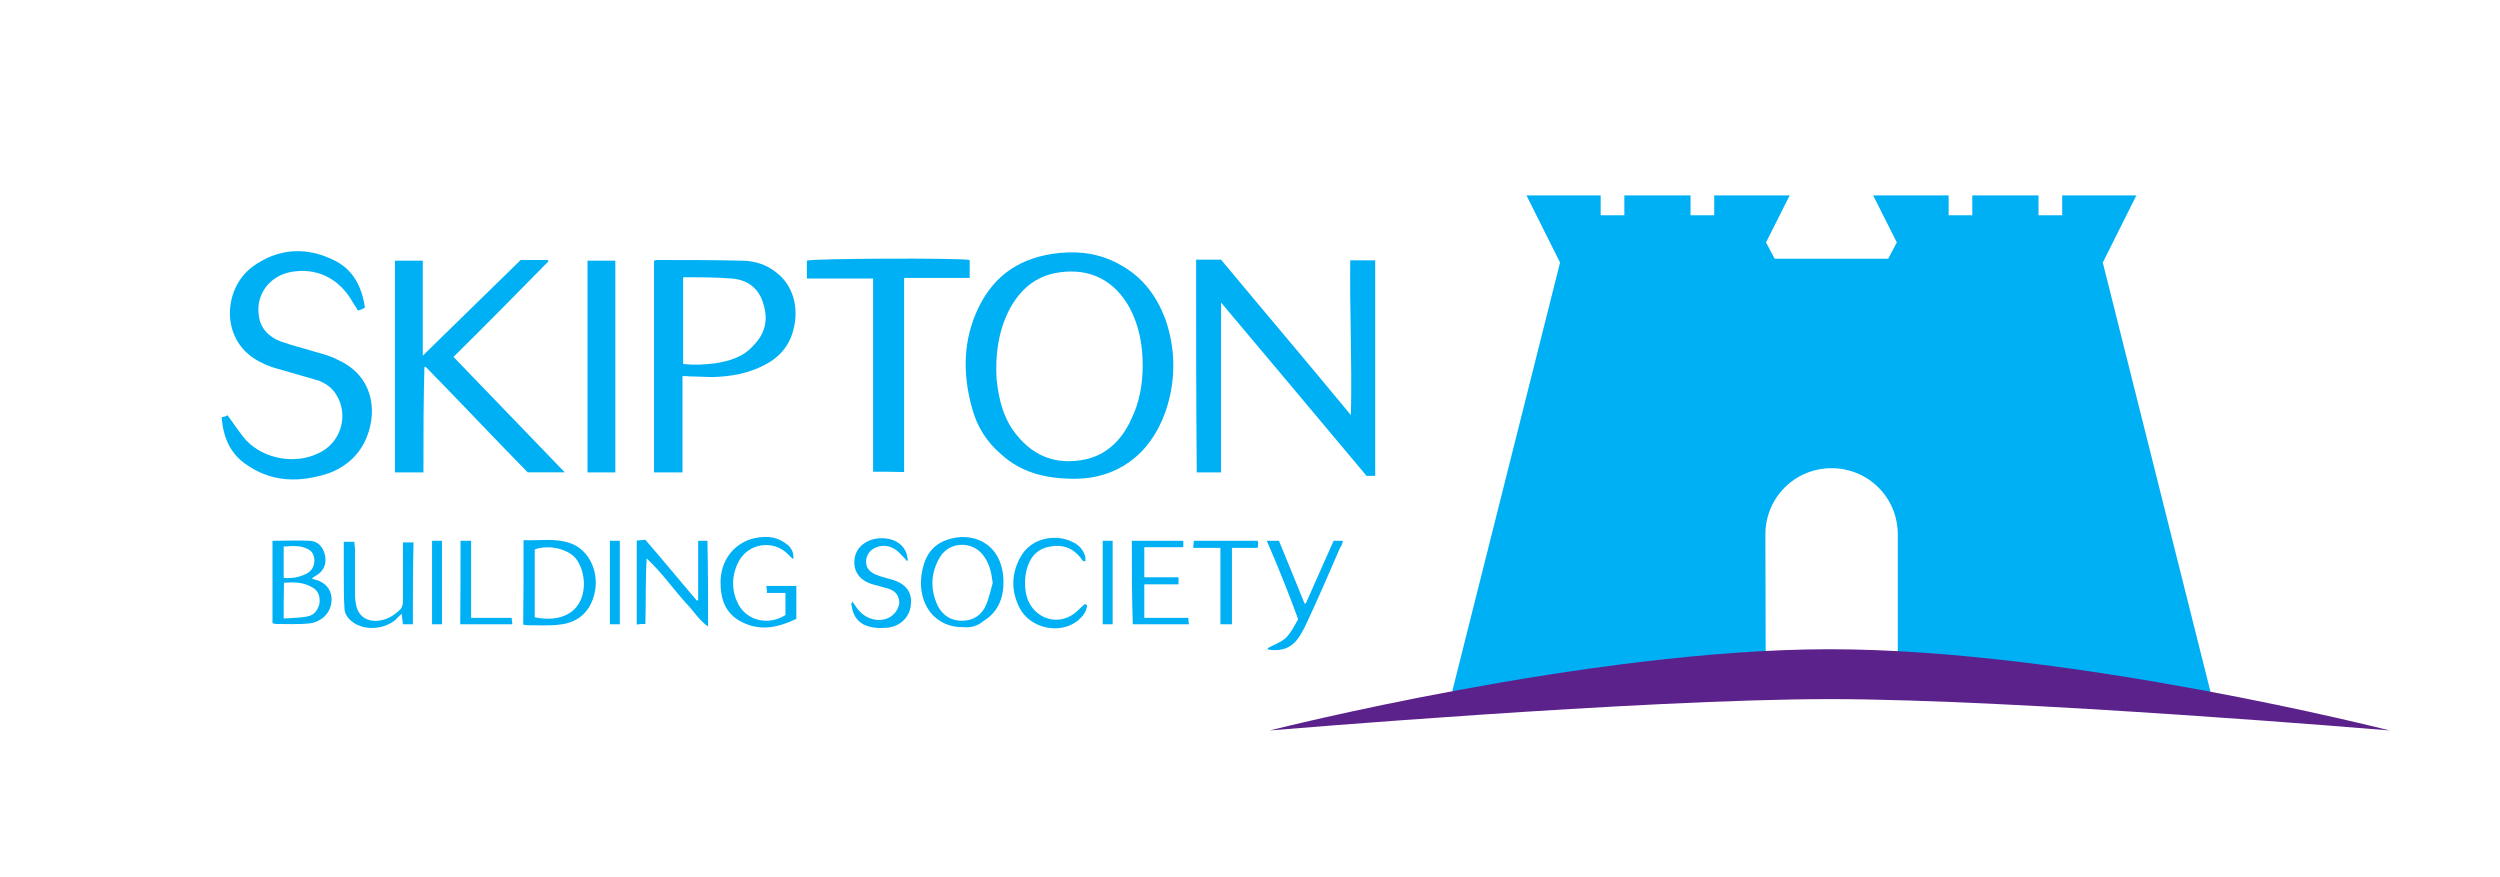 <?xml version="1.0" encoding="utf-8"?>
<!-- Generator: Adobe Illustrator 24.1.2, SVG Export Plug-In . SVG Version: 6.00 Build 0)  -->
<svg version="1.1" id="Neu_2009" xmlns="http://www.w3.org/2000/svg" xmlns:xlink="http://www.w3.org/1999/xlink" x="0px" y="0px"
	 viewBox="0 0 781.7 274.1" style="enable-background:new 0 0 781.7 274.1;" xml:space="preserve">
<style type="text/css">
	.st0{fill:#00B0F5;}
	.st1{fill:#5C228C;}
</style>
<path class="st0" d="M691.2,216.4L657.5,82.1l10.5-21h-23.2v6.2h-7.4v-6.2h-20.7v6.2h-7.4v-6.2h-23.6l7.4,14.7l-2.7,5.1h-17.2h-1.1
	h-17.2l-2.7-5.1l7.4-14.7h-23.6v6.2h-7.4v-6.2h-20.7v6.2h-7.4v-6.2h-23.2l10.5,21l-33.7,134 M552,167.1c0-11.4,9.1-20.7,20.7-20.7
	c11.4,0,20.7,9.1,20.7,20.7v39.2c-7.4-0.4-14.5-0.7-21.4-0.7c-6.5,0-12.9,0.2-19.9,0.4L552,167.1z"/>
<g>
	<g>
		<path class="st0" d="M374,81.2c2.7,0,5.1,0,7.8,0c13.4,16.1,27,32.1,40.6,48.6c0.4-16.3-0.4-32.3-0.2-48.4c2.7,0,5.1,0,7.8,0
			c0,22.3,0,44.8,0,67.4c-0.9,0-1.8,0-2.7,0c-14.9-17.8-30.1-35.9-45.5-54.2c0,17.8,0,35.5,0,53.1c-2.7,0-5.1,0-7.6,0
			C374,125.4,374,103.3,374,81.2z"/>
		<path class="st0" d="M336.1,149.7c-9.8,0-17-2.2-23-7.6c-4.5-3.8-7.6-8.7-9.1-14.3c-3.1-10.9-2.9-21.6,2-31.7
			c5.1-10.5,13.6-15.8,25.2-17c6.9-0.7,13.6,0.4,19.6,4c6.7,3.8,10.9,9.6,13.6,16.7c3.3,9.6,3.3,19.4,0,29
			C359.5,142.6,348.8,149.7,336.1,149.7z M357.3,114.2c0-6.2-1.1-12.3-4-17.8c-4.7-8.7-12.5-12.7-22.3-11.2
			c-7.4,1.1-12.3,5.6-15.6,12c-3.3,6.7-4.2,13.8-3.8,21.2c0.7,6.7,2.2,12.9,6.7,18.1c4.7,5.6,10.7,8.3,18.1,7.6
			c8.5-0.7,14.1-5.8,17.4-13.2C356.4,125.6,357.3,119.8,357.3,114.2z"/>
		<path class="st0" d="M132.4,147.7c-3.1,0-6,0-8.9,0c0-22.1,0-44.2,0-66.2c2.9,0,5.6,0,8.7,0c0,10,0,19.9,0,29.7
			c10.3-10,20.3-19.9,30.6-29.9c2.7,0,5.6,0,8.5,0c0,0.2,0.2,0.2,0.2,0.4c-9.8,10-19.6,19.9-29.7,29.9c11.6,12,23,23.9,34.8,36.1
			c-4,0-7.8,0-11.6,0c-10.7-10.9-21.2-22.1-31.9-33c-0.2,0-0.4,0-0.4,0.2C132.4,125.6,132.4,136.6,132.4,147.7z"/>
		<path class="st0" d="M69.3,130.5c0.9-0.2,1.6-0.4,1.8-0.7c2.2,2.9,3.8,5.6,6,8c5.6,5.8,15.2,7.4,22.3,4c7.1-3.1,9.8-11.8,5.8-18.3
			c-1.3-2.2-3.3-3.6-5.6-4.5c-3.6-1.1-7.1-2-10.7-3.1c-2.5-0.7-4.9-1.3-7.1-2.5c-13.2-6.2-12.3-23.2-2.7-30.1c8-5.8,17-6.2,25.6-1.8
			c5.8,2.9,8.5,8.3,9.4,14.7c-0.7,0.4-1.3,0.7-2.2,0.9c-0.7-1.3-1.6-2.5-2.2-3.6c-4.2-6.7-10.9-9.8-18.5-8.5
			c-6.7,1.1-11.2,6.9-10.3,13.4c0.4,4.2,3.1,6.9,6.7,8.3c3.6,1.3,7.4,2.2,10.9,3.3c2.5,0.7,4.9,1.3,7.1,2.5
			c10.9,4.9,12.5,15.6,9.1,24.1c-2.2,5.6-6.5,9.4-12,11.4c-8.9,2.9-17.6,2.9-25.6-2.7C72,141.9,69.8,136.8,69.3,130.5z"/>
		<path class="st0" d="M213.4,117.6c0,10,0,20.1,0,30.1c-3.1,0-5.8,0-8.9,0c0-22.1,0-44.2,0-66.2c0.2,0,0.7-0.2,0.9-0.2
			c8.7,0,17.6,0,26.3,0.2c4,0,7.8,1.1,10.9,3.6c5.4,4,7.4,11.2,5.4,18.3c-1.3,4.9-4.5,8.5-8.9,10.7c-5.1,2.7-10.5,3.6-16.1,3.8
			c-2.5,0-4.9-0.2-7.4-0.2C215.2,117.6,214.5,117.6,213.4,117.6z M213.6,86.8c0,8.9,0,17.8,0,27c3.6,0.4,6.7,0.2,10-0.2
			c4.5-0.7,8.9-2,12-5.6c3.6-3.6,4.7-8,3.1-12.9c-1.3-4.9-4.9-7.6-9.8-8c-4.9-0.4-9.6-0.4-14.5-0.4
			C214.3,86.6,214.1,86.6,213.6,86.8z"/>
		<path class="st0" d="M273,147.5c0-20.1,0-40.1,0-60.4c-6.9,0-13.8,0-20.7,0c0-2,0-3.8,0-5.6c1.3-0.7,48.2-0.9,50.9-0.2
			c0,1.8,0,3.3,0,5.6c-6.7,0-13.6,0-20.5,0c0,20.3,0,40.4,0,60.7C279.2,147.5,276.3,147.5,273,147.5z"/>
		<path class="st0" d="M192.4,147.7c-2.9,0-5.8,0-8.7,0c0-22.1,0-44.2,0-66.2c2.9,0,5.6,0,8.7,0
			C192.4,103.5,192.4,125.4,192.4,147.7z"/>
		<path class="st0" d="M221.4,195.9c-2.9-2-4.5-4.9-6.7-7.1c-2-2.2-4-4.7-6-7.1c-2-2.5-4-4.7-6.5-7.1c-0.4,6.7-0.2,13.4-0.4,20.5
			c-0.9,0-1.6,0-2.7,0.2c0-8.9,0-17.4,0-26.3c0.9,0,1.6-0.2,2.7-0.2c5.4,6.2,10.7,12.7,16.1,19c0.2,0,0.2,0,0.4-0.2
			c0-6.2,0-12.3,0-18.5c1.1,0,1.8,0,2.9,0C221.4,177.8,221.4,186.7,221.4,195.9z"/>
		<path class="st0" d="M301.3,196.1c-8.9,0.2-14.3-7.1-13.2-16.1c0.7-5.1,2.7-9.4,8-11.2c7.6-2.7,16.7,0.7,17.6,11.6
			c0.4,5.6-1.1,10.7-6.2,13.8C305.5,195.9,303.3,196.3,301.3,196.1z M310.4,182.3c-0.4-3.1-0.9-5.8-2.7-8.3
			c-3.3-4.9-10.7-4.9-13.8,0.2c-2.9,4.9-3.1,10-0.7,15.2c1.6,3.1,4.2,4.7,7.6,4.7c3.6,0,6.2-1.8,7.6-5.1
			C309.3,186.7,309.8,184.5,310.4,182.3z"/>
		<path class="st0" d="M163.7,168.9c4.9,0.2,9.8-0.7,14.5,0.9c5.4,1.8,8.7,7.8,8,14.1c-0.9,6.5-4.7,10.7-11.2,11.4
			c-3.1,0.4-6.5,0.2-9.8,0.2c-0.4,0-0.9,0-1.6-0.2C163.7,186.7,163.7,178,163.7,168.9z M167.2,193c6,1.3,11.2-0.2,13.6-4
			c2.7-4,2.2-10.5-0.7-14.3c-2.5-3.1-8.5-4.5-12.9-2.9C167.2,178.7,167.2,185.8,167.2,193z"/>
		<path class="st0" d="M85.2,169.1c4,0,8-0.2,11.8,0c2.7,0.2,4.2,2.2,4.7,4.9c0.4,2.7-0.7,4.7-2.9,6c-0.4,0.2-0.7,0.4-1.3,0.9
			c0.7,0.2,0.9,0.4,1.3,0.4c6.2,1.8,5.8,8.5,2.7,11.4c-1.1,1.1-2.9,2-4.5,2.2c-3.6,0.4-7.4,0.2-10.9,0.2c-0.2,0-0.4-0.2-0.9-0.2
			C85.2,186.5,85.2,178,85.2,169.1z M88.7,193.4c2.7-0.2,5.4-0.2,7.6-0.7c2-0.4,3.1-2,3.6-4c0.2-2-0.2-3.8-2-4.9
			c-2.9-1.8-5.8-1.8-9.1-1.6C88.7,186.1,88.7,189.4,88.7,193.4z M88.7,180.7c2.7,0.2,4.9-0.2,7.1-1.3c1.8-0.9,2.5-2.5,2.5-4.2
			c0-1.6-0.7-2.9-2.2-3.6c-2.2-1.1-4.7-0.9-7.4-0.7C88.7,174.5,88.7,177.4,88.7,180.7z"/>
		<path class="st0" d="M129.1,195.2c-1.1,0-2,0-3.1,0c-0.2-1.1-0.2-2-0.4-3.3c-0.7,0.7-1.3,1.1-1.8,1.8c-3.6,3.1-9.6,3.6-13.4,0.9
			c-1.6-1.1-2.7-2.7-2.7-4.5c-0.2-3.3-0.2-6.7-0.2-10c0-3.6,0-7.1,0-10.7c1.1,0,2.2,0,3.3,0c0,0.9,0.2,1.6,0.2,2.5
			c0,4.5,0,8.9,0,13.4c0,0.9,0,2,0.2,2.9c0.4,4.2,3.3,6.5,7.6,5.8c2.7-0.4,4.7-1.8,6.5-3.6c0.4-0.4,0.7-1.6,0.7-2.2
			c0-5.4,0-10.7,0-16.1c0-0.7,0-1.6,0-2.5c1.1,0,2.2,0,3.3,0C129.1,177.8,129.1,186.5,129.1,195.2z"/>
		<path class="st0" d="M247.8,174.7c-0.4-0.4-0.9-0.9-1.3-1.3c-4.7-4.9-12.9-3.6-15.8,2.7c-2,4.2-2,8.7,0.2,12.9
			c2.7,5.1,9.4,6.7,14.7,3.3c0-2,0-4.2,0-6.9c-2,0-3.8,0-5.8,0c0-0.9,0-1.3-0.2-2.2c3.1,0,6.2,0,9.4,0c0,3.3,0,6.7,0,10.3
			c-5.6,2.7-11.4,4-17.2,0.9c-4.9-2.5-6.5-6.9-6.5-12.3c0-6.9,4.2-12.3,10.5-13.8c3.3-0.7,6.5-0.7,9.4,1.3c1.8,1.1,2.9,2.5,2.9,4.7
			C248.2,174.5,248,174.7,247.8,174.7z"/>
		<path class="st0" d="M396.1,169.1c1.3,0,2.5,0,3.8,0c2.7,6.5,5.4,13.2,8,19.6c0.2,0,0.4,0,0.4,0c2.9-6.5,5.8-13.2,8.7-19.6
			c0.9,0,1.8,0,2.9,0c-0.2,0.9-0.4,1.6-0.9,2.2c-3.6,8.3-7.1,16.5-10.9,24.5c-0.9,1.8-2,3.8-3.3,5.1c-2.2,2.2-5.1,2.7-8.3,2.2
			c0-0.2,0-0.2-0.2-0.4c2-1.1,4.2-1.8,5.8-3.3c1.6-1.6,2.7-3.8,3.8-5.8C403,185.6,399.7,177.4,396.1,169.1z"/>
		<path class="st0" d="M266.5,188.1c0.9,1.1,1.3,2,2,2.7c2.2,2.7,6,3.8,9.1,2.5c2-0.9,3.3-2.7,3.6-4.7c0-2.2-1.1-3.8-3.3-4.5
			c-1.6-0.4-3.1-0.9-4.7-1.3c-4.2-1.1-6.5-4-6-8c0.4-3.6,3.6-6.2,7.8-6.5c4.2-0.2,7.4,1.6,8.5,4.9c0.2,0.7,0.2,1.3,0.4,2
			c-0.2,0-0.4,0.2-0.4,0.2c-0.4-0.7-0.9-1.1-1.6-1.8c-2-2.5-4.9-3.6-7.8-2.5c-2,0.7-3.3,2.5-3.3,4.5c0,1.8,0.9,3.1,2.9,4
			c1.6,0.7,3.3,1.1,5.1,1.6c4.5,1.3,6.5,4,6,8c-0.4,4-3.6,6.9-7.8,7.1c-2.5,0.2-4.9,0-7.1-1.1c-2.2-1.3-3.3-3.3-3.6-5.8
			C266,189,266.3,188.7,266.5,188.1z"/>
		<path class="st0" d="M353.9,169.1c5.4,0,10.5,0,16.1,0c0,0.7,0,1.1,0,2c-2.2,0-4.2,0-6.2,0c-2,0-4,0-6,0c0,3.3,0,6.2,0,9.4
			c3.6,0,7.1,0,10.7,0c0,0.9,0,1.3,0,2.2c-3.6,0-7.1,0-10.7,0c0,3.6,0,6.9,0,10.5c4.5,0,9.1,0,13.8,0c0,0.9,0,1.3,0.2,2
			c-6,0-11.8,0-17.6,0C353.9,186.5,353.9,177.8,353.9,169.1z"/>
		<path class="st0" d="M339.9,189.4c-0.2,1.8-1.3,3.3-2.7,4.5c-5.6,4.7-15.2,2.7-18.5-4c-2.5-5.1-2.5-10.3,0.2-15.4
			c3.6-6.9,11.8-7.4,16.3-5.1c2,0.9,3.3,2.2,4,4.2c0.2,0.4,0.2,1.1,0.2,1.8c-0.2,0-0.2,0-0.4,0.2c-0.2-0.2-0.7-0.4-0.9-0.9
			c-2.7-3.6-6.2-4.7-10.7-3.6c-4.2,1.1-6,4.5-6.7,8.5c-0.4,2.7-0.2,5.6,0.7,8c2.7,6.5,10.5,8.3,15.6,3.3c0.7-0.7,1.3-1.3,2.2-2
			C339.7,189,339.9,189.2,339.9,189.4z"/>
		<path class="st0" d="M385.2,195.2c-1.3,0-2.2,0-3.6,0c0-8,0-15.8,0-23.9c-2.9,0-5.6,0-8.5,0c0-0.9,0.2-1.6,0.2-2.2
			c6.7,0,13.2,0,19.9,0c0.2,0.4,0.2,0.7,0.2,0.9s0,0.7-0.2,1.3c-2.7,0-5.1,0-8,0C385.2,179.4,385.2,187.2,385.2,195.2z"/>
		<path class="st0" d="M144,169.1c1.1,0,2,0,3.3,0c0,8,0,16.1,0,24.1c4.5,0,8.5,0,12.7,0c0,0.9,0.2,1.3,0.2,2c-5.6,0-10.7,0-16.3,0
			C144,186.5,144,177.8,144,169.1z"/>
		<path class="st0" d="M138.2,195.2c-1.1,0-2,0-3.1,0c0-8.7,0-17.2,0-26.1c1.1,0,2,0,3.1,0C138.2,177.8,138.2,186.5,138.2,195.2z"/>
		<path class="st0" d="M193.8,169.1c0,8.7,0,17.2,0,26.1c-1.1,0-2,0-3.1,0c0-8.7,0-17.2,0-26.1C191.6,169.1,192.4,169.1,193.8,169.1
			z"/>
		<path class="st0" d="M344.8,169.1c1.1,0,2,0,3.1,0c0,8.7,0,17.4,0,26.1c-1.1,0-2,0-3.1,0C344.8,186.5,344.8,178,344.8,169.1z"/>
	</g>
</g>
<path class="st1" d="M397,228.4c0,0,116.4-9.8,175.1-9.8s175.1,9.8,175.1,9.8S647.8,203,572.1,203C497,203,397,228.4,397,228.4z"/>
</svg>
